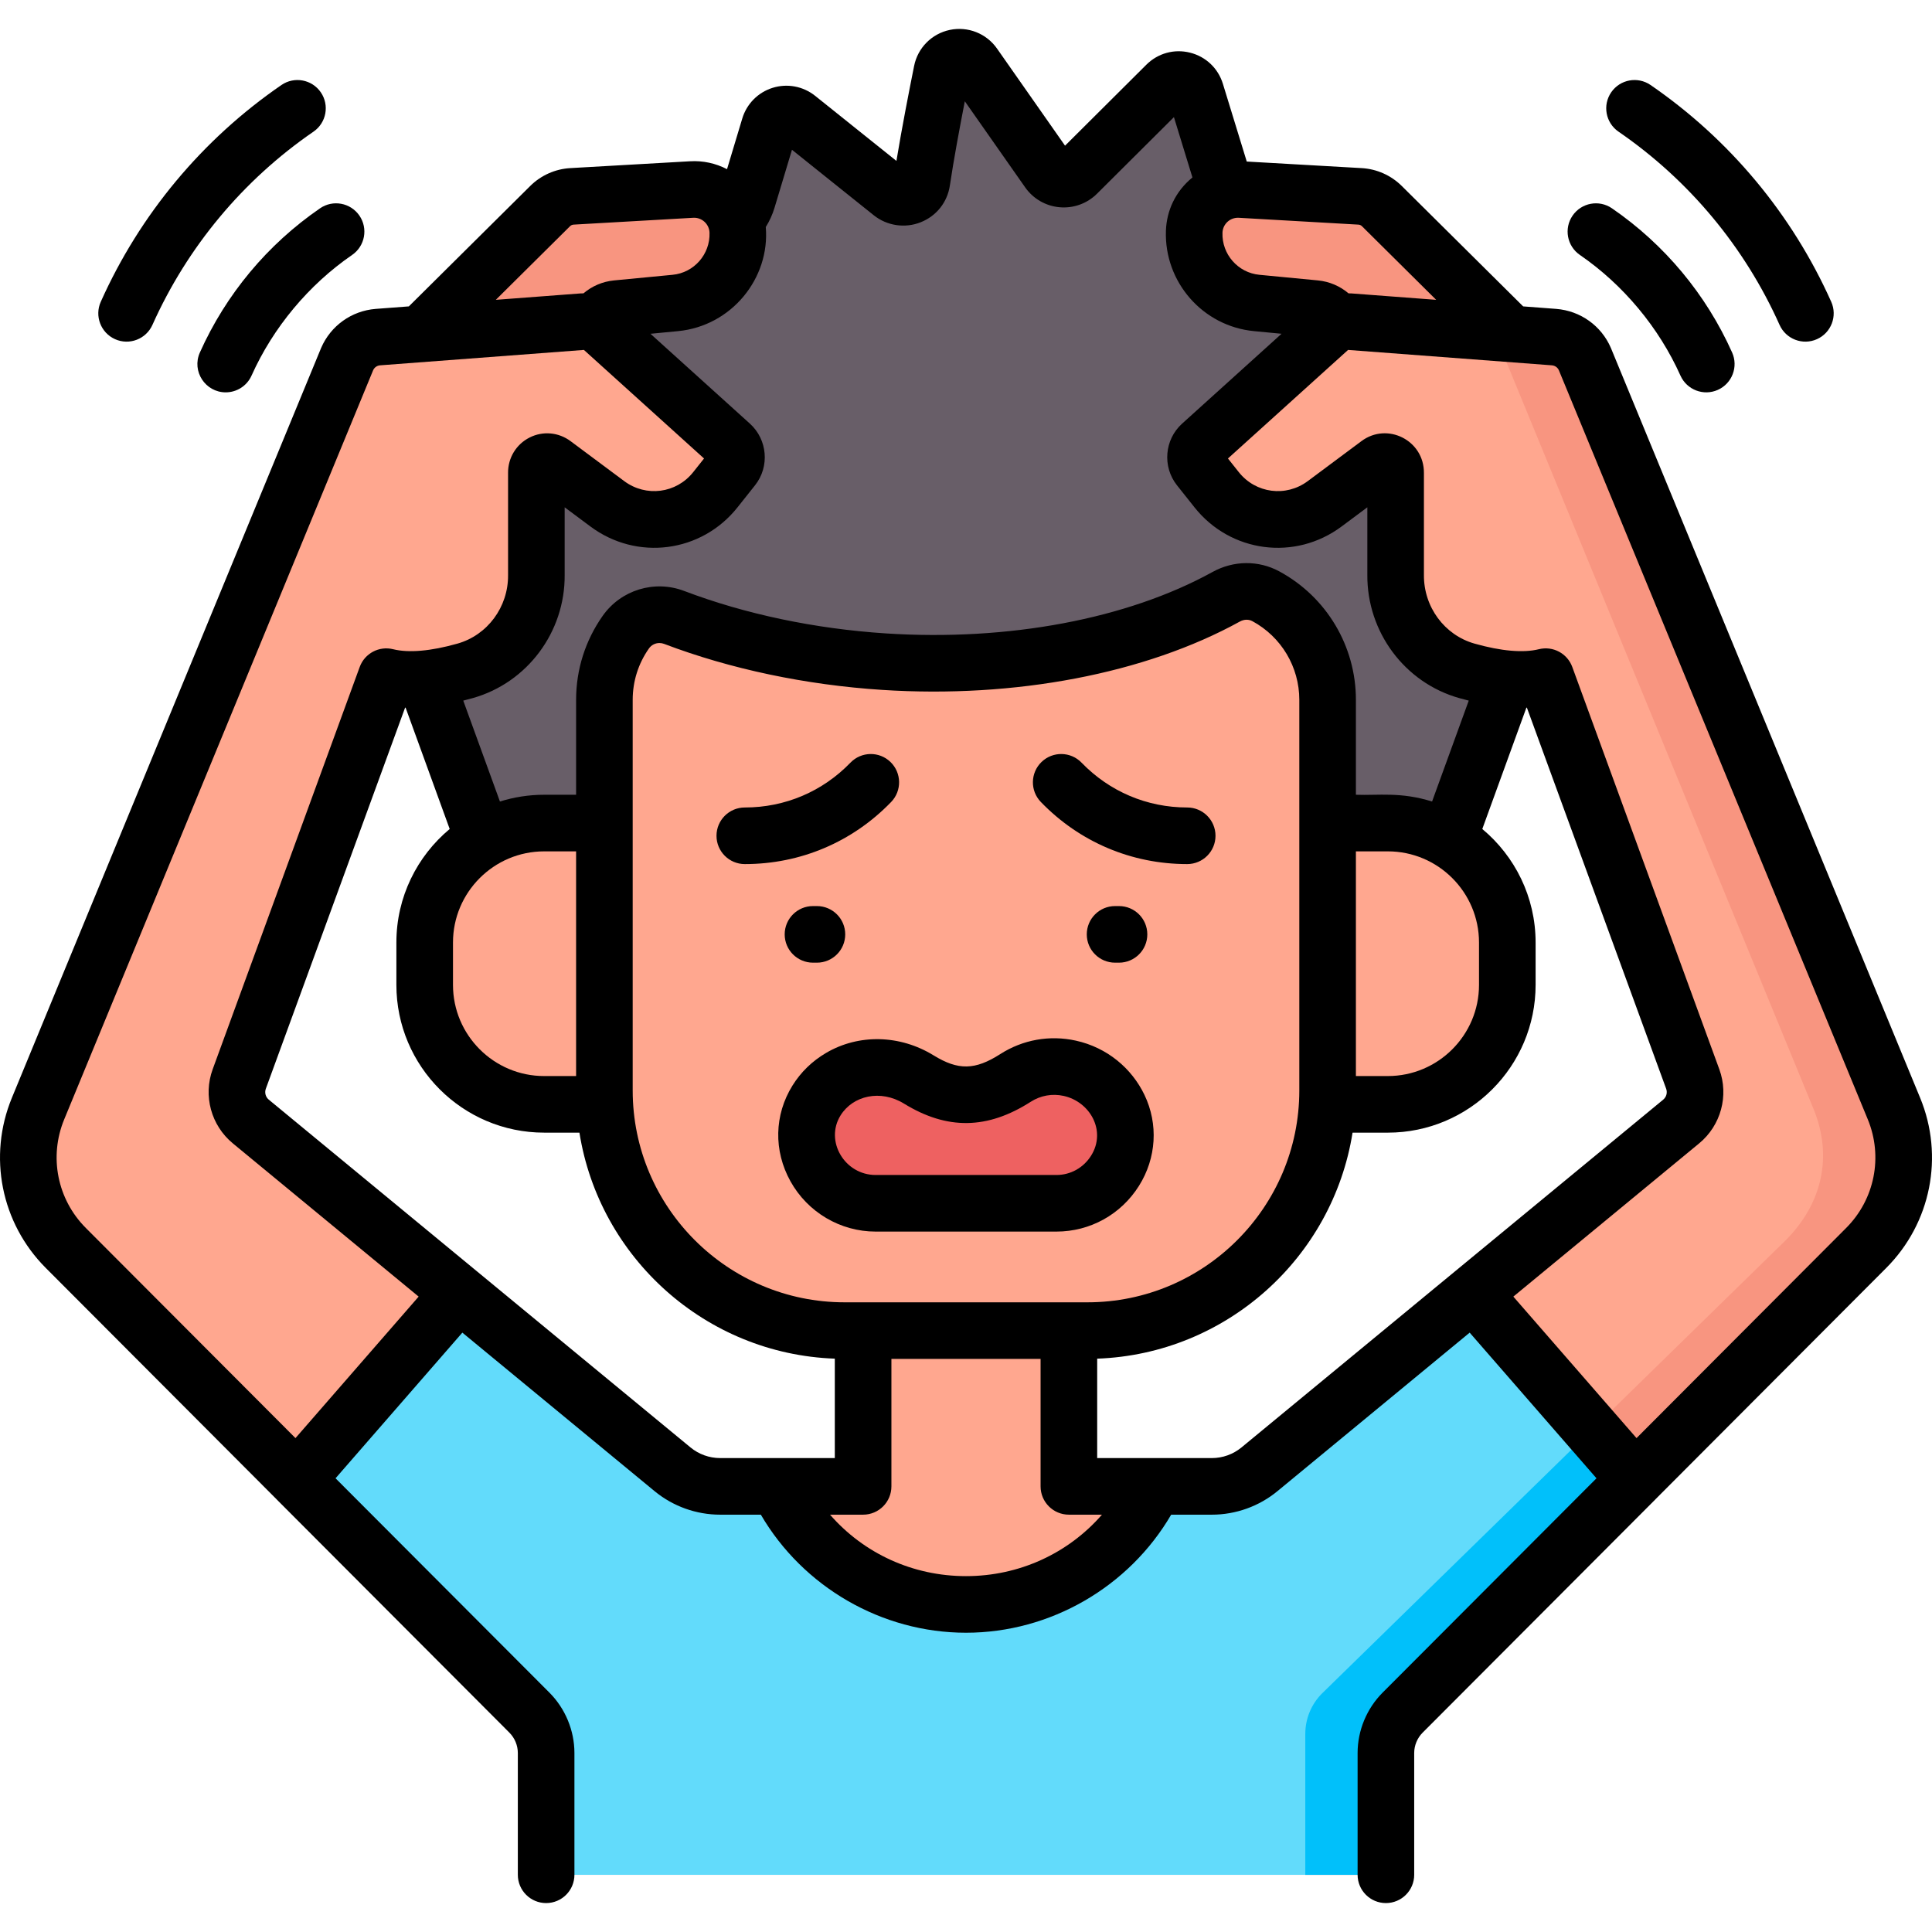 <svg xmlns="http://www.w3.org/2000/svg" width="512" viewBox="0 0 512 512" height="512" id="Capa_1"><g><g><path fill="#685e68" d="m399.018 103.874c9.59 23.048 10.179 48.856 1.651 72.318l-25.962 71.426h-237.414l-25.962-71.426c-8.528-23.462-7.939-49.27 1.651-72.318l26.06-9.122 21.121-29.031 26.562-3.261c5.342-.656 9.791-4.407 11.34-9.561l5.816-19.345c.96-3.195 4.847-4.405 7.452-2.32l24.906 19.941c3.009 2.409 7.507.654 8.069-3.16 1.231-8.354 3.556-20.425 5.29-29.084.813-4.062 6.096-5.164 8.472-1.771 6.089 8.697 15.076 21.527 19.75 28.179 1.783 2.537 5.419 2.853 7.617.665l23.655-23.558c2.512-2.502 6.783-1.435 7.824 1.955l11.108 36.196 44.466 17.933z"></path><path fill="#f89580" d="m366.221 54.605 50.527 50.116-32.758 15.859-30.581-36.268c-1.222-1.449-2.963-2.362-4.85-2.543l-15.494-1.485c-9.656-.926-16.922-9.209-16.582-18.904.228-6.499 5.755-11.539 12.247-11.169l31.688 1.808c2.186.125 4.25 1.045 5.803 2.586z"></path><path fill="#f89580" d="m145.779 54.605-50.527 50.116 32.758 15.859 30.581-36.268c1.222-1.449 2.963-2.362 4.85-2.543l15.494-1.485c9.656-.926 16.922-9.209 16.583-18.904-.228-6.499-5.755-11.539-12.247-11.169l-31.688 1.808c-2.187.125-4.251 1.045-5.804 2.586z"></path><path fill="#ffa78f" d="m501.934 293.79-81.916-198.647c-1.43-3.3-4.569-5.539-8.166-5.815l-54.278-4.105c-1.882-.144-3.741.492-5.14 1.751l-34.146 30.864c-1.748 1.581-1.968 4.244-.505 6.089l4.632 5.839c6.972 8.792 19.666 10.445 28.659 3.729l14.189-10.574c1.954-1.463 4.624-.058 4.604 2.384v27.06c-.096 11.763 7.542 22.201 18.861 25.406 6.939 1.966 14.607 3.114 20.905 1.55l38.977 106.627c1.472 4.026.244 8.542-3.063 11.269l-111.77 92.169c-3.552 2.929-8.017 4.53-12.621 4.53h-130.313c-4.604 0-9.069-1.601-12.621-4.53l-111.77-92.169c-3.307-2.727-4.534-7.243-3.063-11.269l38.976-106.627c6.298 1.564 13.966.416 20.905-1.55 11.32-3.205 18.958-13.643 18.861-25.406v-27.06c-.02-2.442 2.649-3.847 4.604-2.384l14.189 10.574c8.993 6.716 21.687 5.063 28.659-3.729l4.632-5.839c1.464-1.845 1.243-4.508-.505-6.089l-34.146-30.864c-1.399-1.259-3.258-1.895-5.14-1.751l-54.278 4.105c-3.597.276-6.736 2.515-8.166 5.815l-81.914 198.647c-5.225 12.671-2.324 27.242 7.357 36.945l122.87 123.148c2.831 2.838 4.424 6.681 4.424 10.69v32.28h222.565v-32.28c0-4.009 1.593-7.852 4.424-10.69l122.87-123.148c9.681-9.704 12.583-24.274 7.358-36.945z"></path><path fill="#f89580" d="m501.934 293.79-81.916-198.647c-1.43-3.3-4.569-5.539-8.166-5.815l-17.569-1.329c1.449 1.011 2.623 2.411 3.351 4.091l82.933 201.699c5.225 12.671 2.324 25.207-7.357 34.91l-122.87 120.094c-2.831 2.838-4.421 6.683-4.421 10.691v37.368h21.365v-32.28c0-4.009 1.593-7.852 4.424-10.69l122.87-123.148c9.679-9.703 12.581-24.273 7.356-36.944z"></path><path fill="#62dbfb" d="m433.337 392.121-61.63 61.761c-2.828 2.839-4.424 6.683-4.424 10.69v32.28h-222.565v-32.28c0-4.007-1.596-7.851-4.424-10.69l-61.63-61.761 42.989-49.384 56.569 46.649c3.556 2.931 8.01 4.53 12.621 4.53h130.314c4.611 0 9.065-1.599 12.621-4.53l56.569-46.649z"></path><path fill="#01c0fa" d="m345.918 459.485v37.368h21.365v-32.28c0-4.007 1.596-7.851 4.424-10.69l61.63-61.761-11.5-13.21-71.498 69.882c-2.831 2.837-4.421 6.682-4.421 10.691z"></path><g fill="#ffa78f"><g><path d="m367.802 218.117h-33.857v74.55h33.857c17.489 0 31.666-14.177 31.666-31.666v-11.218c0-17.489-14.177-31.666-31.666-31.666z"></path><path d="m144.198 218.117h33.857v74.55h-33.857c-17.489 0-31.666-14.177-31.666-31.666v-11.218c0-17.489 14.177-31.666 31.666-31.666z"></path></g><path d="m283.268 393.915v-63.033h-54.537v63.033h-22.621c8.968 18.515 27.936 31.284 49.889 31.284s40.921-12.769 49.889-31.284z"></path><path d="m335.465 158.012c-3.284-1.777-7.238-1.673-10.508.131-23.007 12.69-55.353 19.489-90.665 17.2-20.281-1.315-39.204-5.477-55.651-11.728-4.652-1.768-9.923-.171-12.792 3.895-3.58 5.075-5.685 11.264-5.685 17.948v103.523c0 35.154 28.498 63.652 63.652 63.652h64.369c35.154 0 63.652-28.498 63.652-63.652v-103.523c-.001-11.862-6.624-22.172-16.372-27.446z"></path></g><path fill="#ee6161" d="m296.538 293.408c-.322-.672-.686-1.327-1.092-1.962-5.672-8.866-17.457-11.456-26.323-5.782-9.117 5.833-16.596 5.97-25.636.414-6.341-3.898-14.352-4.348-20.769-.575-2.739 1.611-4.839 3.731-6.337 6.14-7.385 11.874 1.686 27.246 15.669 27.246h47.915c13.116 0 22.242-13.655 16.573-25.481z"></path></g><g><path d="m508.849 290.924s-81.941-198.7-81.957-198.736c-2.527-5.865-8.066-9.822-14.482-10.329l-8.757-.662-32.154-31.896c-2.858-2.839-6.645-4.525-10.656-4.75l-30.44-1.74-6.321-20.592c-1.264-4.127-4.52-7.216-8.708-8.264-4.187-1.047-8.517.145-11.578 3.193l-21.549 21.458c-4.928-7.018-12.623-18.007-18.035-25.744-2.814-4.005-7.725-5.94-12.513-4.933-4.783 1.008-8.493 4.757-9.451 9.547-1.212 6.031-3.269 16.534-4.686 25.168l-21.538-17.244c-3.173-2.542-7.385-3.337-11.264-2.126-3.879 1.21-6.891 4.256-8.053 8.138l-4.038 13.421c-2.998-1.554-6.358-2.301-9.821-2.092l-31.684 1.81c-4.019.226-7.806 1.912-10.66 4.748l-32.157 31.899-8.783.664c-6.381.505-11.919 4.459-14.452 10.32-.017.038-81.96 198.742-81.96 198.742-6.4 15.517-2.876 33.219 8.979 45.099l61.131 61.272c.037.039.07.081.108.119l61.62 61.752c1.423 1.428 2.239 3.392 2.239 5.389v32.282c0 4.142 3.358 7.5 7.499 7.5 4.142 0 7.499-3.357 7.499-7.5v-32.282c0-5.935-2.41-11.759-6.616-15.98l-56.691-56.812 33.605-38.601 50.932 42.001c4.878 4.026 11.053 6.243 17.389 6.243h10.782c11.176 19.147 32.02 31.285 54.373 31.285s43.196-12.138 54.373-31.285h10.782c6.336 0 12.511-2.217 17.387-6.241l50.935-42.003 33.605 38.601-56.694 56.816c-4.202 4.217-6.612 10.041-6.612 15.976v32.282c0 4.142 3.358 7.5 7.5 7.5s7.499-3.357 7.499-7.5v-32.282c0-1.997.816-3.962 2.235-5.385l61.624-61.756c.038-.038.07-.08.107-.118l61.13-61.272c11.852-11.882 15.377-29.585 8.977-45.1zm-147.916-230.978 19.668 19.51-22.468-1.697c-.252-.019-.503-.013-.755-.019-2.275-1.928-5.075-3.133-8.109-3.428l-15.503-1.486c-5.691-.539-9.994-5.444-9.796-11.157.082-2.288 2.006-4.076 4.326-3.954l31.701 1.812c.35.019.682.167.936.419zm-155.682-4.872 4.628-15.381 21.688 17.364c3.492 2.783 8.243 3.496 12.398 1.854 4.207-1.66 7.109-5.322 7.765-9.788.962-6.529 2.603-15.337 3.956-22.286 5.609 8.014 12.215 17.444 16.003 22.83 2.122 3.018 5.448 4.935 9.124 5.257 3.679.325 7.292-.987 9.913-3.595l20.376-20.288 4.906 15.984c-4.561 3.733-6.838 8.844-7.027 14.112-.473 13.64 9.793 25.332 23.363 26.618l7.278.697-26.374 23.835c-4.652 4.221-5.245 11.382-1.342 16.313l4.635 5.835c9.551 12.048 26.687 14.278 39.006 5.079l6.812-5.073v17.873c-.118 15.155 9.883 28.594 24.32 32.679.862.244 1.713.469 2.554.678l-9.718 26.74c-8.328-2.618-14.248-1.567-20.184-1.794v-25.156c0-14.223-7.779-27.267-20.301-34.041-5.504-2.977-12.119-2.917-17.698.16-22.571 12.45-54.118 18.387-86.552 16.281-18.817-1.22-37.306-5.111-53.469-11.253-7.866-2.992-16.74-.282-21.583 6.583-4.616 6.543-7.056 14.244-7.056 22.27v25.156h-8.463c-4.082 0-8.019.63-11.721 1.794l-9.718-26.74c.841-.209 1.691-.434 2.553-.678 14.437-4.086 24.437-17.524 24.32-32.621v-17.931l6.805 5.068c12.326 9.202 29.463 6.973 39.009-5.068l4.648-5.851c3.895-4.921 3.302-12.081-1.361-16.312l-26.364-23.824 7.27-.697c14.253-1.351 24.447-14.069 23.288-27.593.992-1.588 1.78-3.304 2.313-5.09zm82.931 290.052h-64.364c-30.96 0-56.148-25.188-56.148-56.148v-103.515c0-4.913 1.491-9.624 4.313-13.623.649-.92 1.694-1.434 2.777-1.434.408 0 .822.072 1.222.225 17.541 6.667 37.537 10.885 57.826 12.2 35.209 2.278 69.755-4.32 94.767-18.115 1.085-.601 2.326-.637 3.317-.102 7.672 4.151 12.438 12.14 12.438 20.848v103.515c0 30.961-25.188 56.149-56.148 56.149zm-143.974-59.962c-13.323 0-24.162-10.839-24.162-24.162v-11.222c0-13.322 10.839-24.161 24.162-24.161h8.463v59.546h-8.463zm215.121-59.546h8.463c13.323 0 24.162 10.839 24.162 24.161v11.222c0 13.323-10.839 24.162-24.162 24.162h-8.463zm-208.259-165.675c.251-.249.583-.397.942-.418l31.698-1.811c2.241-.14 4.237 1.619 4.321 3.944.199 5.723-4.104 10.628-9.804 11.168l-15.507 1.486c-3.023.295-5.819 1.498-8.096 3.428-.252.006-.503-.001-.755.018l-22.469 1.697zm-72.766 321.169-55.556-55.685c-7.567-7.583-9.816-18.882-5.731-28.785l81.878-198.547c.331-.727 1.036-1.218 1.825-1.28l54.026-4.081 31.834 28.77-2.872 3.616c-4.476 5.644-12.509 6.685-18.294 2.368l-14.172-10.555c-3.187-2.391-7.36-2.77-10.889-.987-3.555 1.796-5.743 5.409-5.709 9.367v27.121c.065 8.422-5.447 15.878-13.406 18.13-7.046 1.995-12.944 2.509-17.055 1.485-3.717-.923-7.538 1.102-8.854 4.704l-38.963 106.612c-2.568 6.996-.426 14.885 5.331 19.631l49.252 40.618zm104.697 2.48-111.762-92.167c-.852-.702-1.17-1.864-.789-2.902l36.91-100.997c.041.001.083 0 .124.001l11.69 32.165c-8.626 7.189-14.127 18.007-14.127 30.087v11.222c0 21.593 17.568 39.161 39.161 39.161h9.349c5.251 33.105 33.413 58.665 67.677 59.896v26.346h-30.389c-2.86.001-5.644-.998-7.844-2.812zm72.999 34.098c-14.126 0-27.091-6.027-36.033-16.286h8.767c4.142 0 7.499-3.357 7.499-7.499v-33.78h39.533v33.78c0 4.142 3.358 7.499 7.499 7.499h8.767c-8.941 10.259-21.906 16.286-36.032 16.286zm72.996-34.096c-2.197 1.812-4.982 2.811-7.842 2.811h-30.389v-26.345c34.264-1.231 62.426-26.792 67.677-59.896h9.349c21.593 0 39.161-17.568 39.161-39.161v-11.223c0-12.08-5.501-22.898-14.127-30.087l11.69-32.165c.041-.001.083 0 .124-.001l36.914 101.007c.377 1.028.058 2.19-.794 2.892zm160.255-58.166-55.555 55.684-32.644-37.497 49.251-40.618c5.757-4.747 7.899-12.636 5.335-19.622l-38.967-106.624c-1.316-3.601-5.134-5.628-8.854-4.704-4.112 1.024-10.009.51-17.055-1.485-7.958-2.252-13.472-9.707-13.406-18.188v-27c.074-8.706-9.732-13.593-16.577-8.457l-14.2 10.575c-5.78 4.314-13.812 3.272-18.291-2.379l-2.867-3.61 31.834-28.77 54 4.079c.816.064 1.521.553 1.849 1.276l81.881 198.554c4.083 9.904 1.834 21.203-5.734 28.786z"></path><path d="m52.972 93.411c-2.237 4.997 1.465 10.565 6.841 10.565 2.866 0 5.603-1.652 6.85-4.438 5.694-12.724 15.159-24.078 26.649-31.973 3.413-2.346 4.279-7.014 1.934-10.428-2.347-3.414-7.014-4.281-10.428-1.934-13.931 9.571-24.942 22.783-31.846 38.208z"></path><path d="m30.486 89.883c3.795 1.698 8.224-.016 9.909-3.782 9.254-20.675 24.014-38.384 42.683-51.211 3.414-2.346 4.28-7.014 1.934-10.428-2.345-3.413-7.015-4.281-10.428-1.934-20.943 14.39-37.499 34.254-47.88 57.447-1.691 3.78.002 8.216 3.782 9.908z"></path><path d="m418.689 67.565c11.49 7.895 20.954 19.25 26.649 31.973 1.686 3.769 6.117 5.479 9.909 3.782 3.781-1.692 5.473-6.128 3.781-9.909-6.904-15.426-17.916-28.639-31.846-38.209-3.413-2.345-8.081-1.478-10.428 1.934-2.345 3.414-1.479 8.083 1.935 10.429z"></path><path d="m428.921 34.89c18.669 12.827 33.429 30.536 42.683 51.212 1.687 3.768 6.117 5.478 9.909 3.781 3.781-1.692 5.473-6.128 3.781-9.909-10.381-23.193-26.938-43.058-47.88-57.446-3.414-2.345-8.082-1.479-10.428 1.934-2.345 3.414-1.478 8.082 1.935 10.428z"></path><path d="m314.621 213.991c-10.651 0-20.594-4.218-27.999-11.879-2.878-2.978-7.626-3.059-10.604-.181-2.978 2.879-3.059 7.626-.18 10.604 10.256 10.612 24.029 16.455 38.783 16.455 4.142 0 7.499-3.357 7.499-7.499 0-4.143-3.358-7.5-7.499-7.5z"></path><path d="m235.982 201.932c-2.979-2.879-7.727-2.798-10.604.181-7.404 7.661-17.347 11.879-27.999 11.879-4.142 0-7.499 3.357-7.499 7.499s3.358 7.499 7.499 7.499c14.754 0 28.527-5.843 38.783-16.455 2.879-2.977 2.798-7.725-.18-10.603z"></path><path d="m303.297 290.162c-3.376-7.042-9.882-12.558-18.207-14.387-6.93-1.521-14.035-.255-20.009 3.569-6.675 4.269-11.132 4.358-17.664.342-8.927-5.487-19.847-5.736-28.495-.651-3.689 2.169-6.685 5.077-8.904 8.644-4.841 7.784-5.042 17.269-.538 25.375 4.569 8.222 13.219 13.33 22.574 13.33h47.912c8.919 0 17.093-4.526 21.865-12.107 4.63-7.355 5.179-16.37 1.466-24.115zm-14.159 16.125c-2.01 3.192-5.439 5.098-9.173 5.098h-47.912c-8.215 0-13.524-8.993-9.301-15.783 3.283-5.277 10.616-6.947 16.809-3.137 11.428 7.025 22.106 6.87 33.603-.486 2.601-1.664 5.693-2.215 8.707-1.554 7.001 1.537 11.408 9.282 7.267 15.862z"></path><path d="m215.45 240.118c-4.142 0-7.499 3.357-7.499 7.499s3.358 7.499 7.499 7.499h1.044c4.142 0 7.499-3.357 7.499-7.499s-3.358-7.499-7.499-7.499z"></path><path d="m296.55 255.117c4.142 0 7.499-3.357 7.499-7.499s-3.358-7.499-7.499-7.499h-1.044c-4.142 0-7.499 3.357-7.499 7.499s3.358 7.499 7.499 7.499z"></path></g></g></svg>